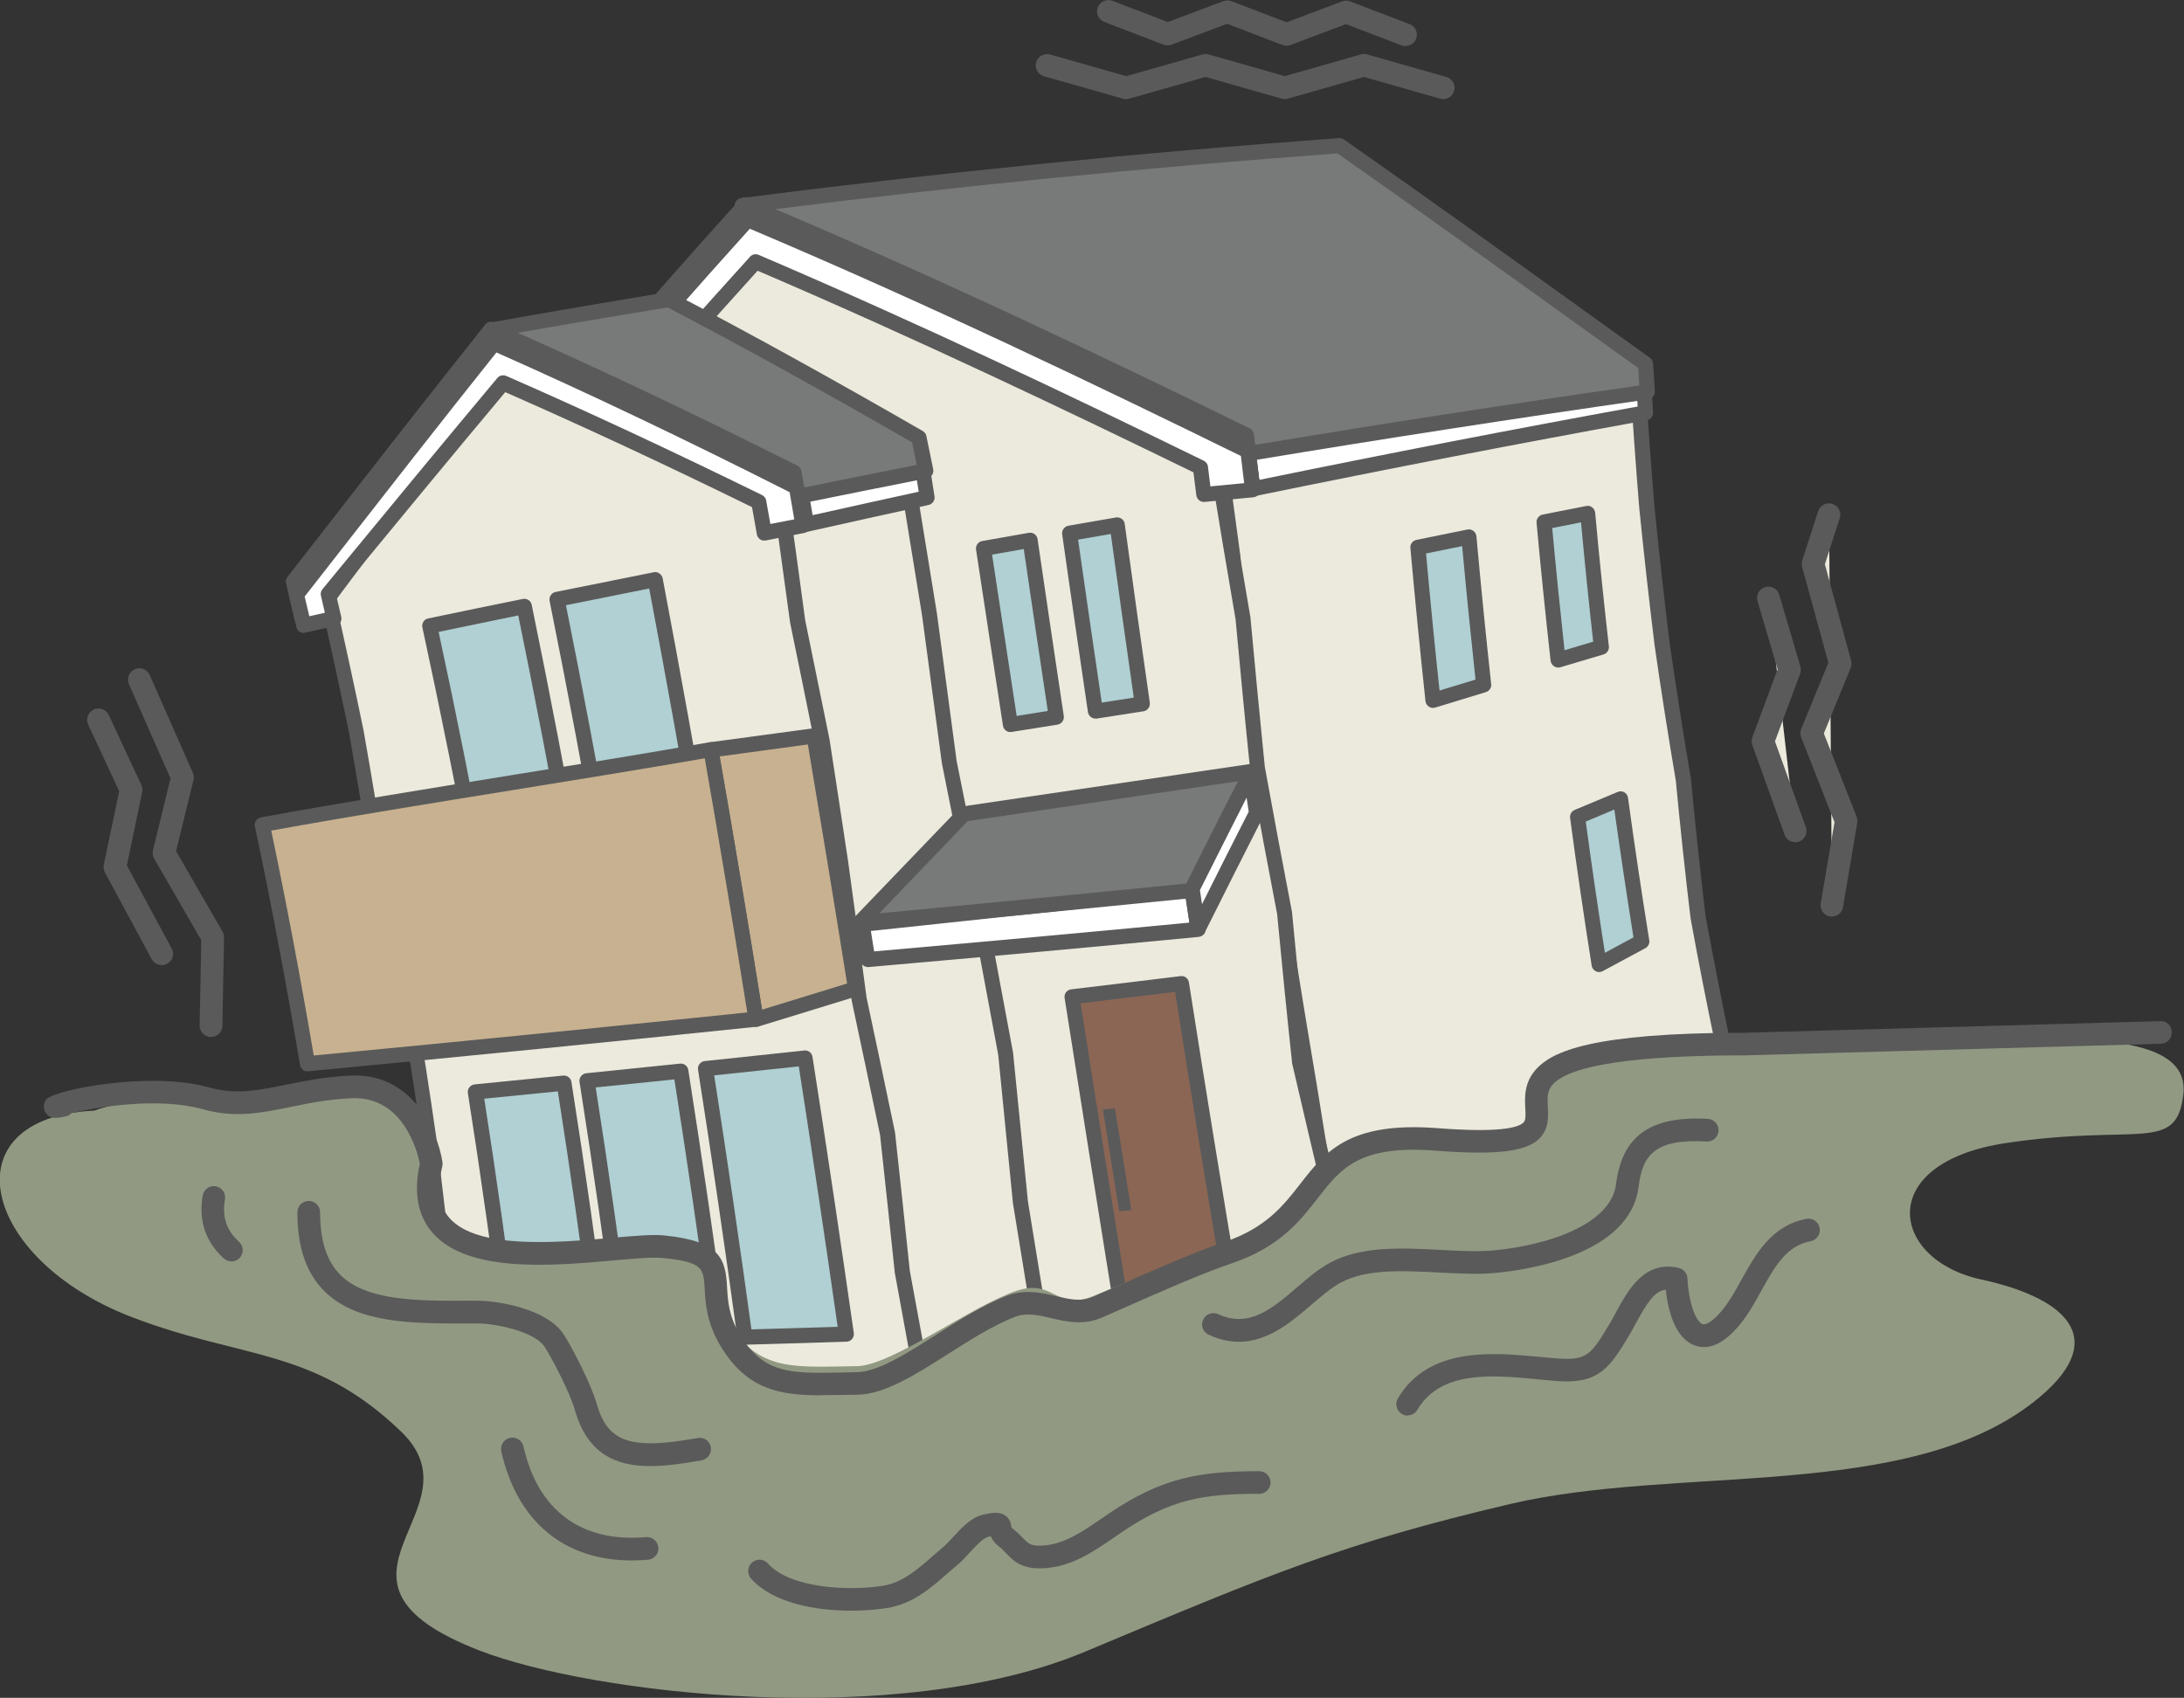 <?xml version="1.0" encoding="UTF-8"?><svg id="_レイヤー_" xmlns="http://www.w3.org/2000/svg" xmlns:xlink="http://www.w3.org/1999/xlink" viewBox="0 0 188.16 146.3"><rect x="0" y="0" width="188.16" height="146.3" fill="#333333" stroke="none"/><defs><style>.cls-1{fill:#eceadd;}.cls-2{fill:#fff;}.cls-3{fill:#dcdddd;}.cls-4{fill:#787979;}.cls-5{fill:#5a5a5a;}.cls-6{fill:#b0d0d3;}.cls-7{fill:#c7b190;}.cls-8{fill:none;}.cls-9{fill:#8b6655;}.cls-10{fill:#919982;}</style><clipPath id="clippath"><rect class="cls-8" x="-320.89" y="-86.54" width="1262.55" height="913.89"/></clipPath><clipPath id="clippath-2"><rect class="cls-8" x="-320.89" y="-86.54" width="1262.55" height="913.89"/></clipPath><clipPath id="clippath-4"><polyline class="cls-8" points="520.06 124.86 470.44 124.86 470.44 25.22 520.06 25.22 520.06 124.86"/></clipPath><clipPath id="clippath-5"><rect class="cls-8" x="-379.49" y="-333.67" width="1262.55" height="913.89"/></clipPath></defs><path class="cls-1" d="m148.61,90.71c-2.74,2.09-5.47,4.18-8.2,6.28-2.73,2.06-5.45,4.13-8.18,6.19-2.56,2.3-5.12,4.61-7.7,6.92-2.67,2.12-5.35,4.22-8.04,6.33-.61-3.76-1.2-7.53-1.79-11.3-.64-3.8-1.26-7.6-1.87-11.4-.64-3.8-1.27-7.6-1.88-11.4-.77-3.78-1.52-7.56-2.26-11.35-.48-3.83-.95-7.66-1.39-11.49-.38-3.84-.74-7.68-1.08-11.53-.51-3.7-1-7.4-1.48-11.1,3.98-.6,7.96-1.18,11.95-1.75,4.1-.53,8.19-1.05,12.29-1.55,4.03-.5,8.06-.97,12.09-1.44.23,3.88.5,7.76.82,11.62.39,3.94.83,7.86,1.31,11.78.57,3.91,1.17,7.81,1.83,11.7.37,3.94.79,7.87,1.26,11.8.72,3.91,1.49,7.81,2.31,11.7"/><path class="cls-5" d="m116.5,117.08l-.24-.04c-.21-.09-.37-.28-.4-.5-.6-3.69-1.2-7.49-1.79-11.31-.65-3.85-1.28-7.69-1.87-11.4-.63-3.72-1.26-7.56-1.87-11.4-.76-3.74-1.52-7.56-2.25-11.33-.49-3.87-.96-7.73-1.4-11.53-.38-3.81-.74-7.7-1.09-11.55-.5-3.61-1-7.35-1.48-11.08-.05-.35.2-.67.55-.73,3.98-.6,8-1.19,11.95-1.75,4.12-.53,8.26-1.06,12.3-1.56,4.03-.49,8.1-.98,12.09-1.43.18-.02.36.03.49.15.14.12.22.28.23.46.22,3.85.5,7.76.82,11.6.39,3.92.83,7.88,1.31,11.76.56,3.87,1.17,7.8,1.83,11.67.37,3.93.8,7.9,1.26,11.83.71,3.82,1.48,7.75,2.29,11.64.05.24-.04.5-.24.65-2.73,2.08-5.46,4.18-8.2,6.28l-8.18,6.2-.79.71c-2.28,2.06-4.57,4.12-6.87,6.18-2.7,2.14-5.38,4.25-8.07,6.35-.12.09-.26.14-.4.14m-11.02-79.68c.46,3.51.93,7.03,1.4,10.46.35,3.88.71,7.76,1.09,11.56.44,3.79.91,7.65,1.39,11.47.72,3.72,1.48,7.54,2.25,11.3.62,3.87,1.25,7.71,1.88,11.43.59,3.71,1.22,7.55,1.87,11.4.53,3.45,1.07,6.88,1.61,10.22,2.4-1.88,4.79-3.76,7.17-5.64,2.26-2.03,4.55-4.1,6.83-6.15l.83-.75,8.22-6.23c2.62-2.01,5.24-4.02,7.87-6.03-.79-3.77-1.54-7.57-2.22-11.32-.48-3.98-.9-7.96-1.27-11.85-.65-3.83-1.27-7.77-1.83-11.67-.48-3.9-.92-7.87-1.32-11.81-.3-3.64-.56-7.32-.78-10.96-3.77.44-7.6.89-11.4,1.36-4.04.49-8.18,1.02-12.29,1.55-3.73.53-7.53,1.09-11.3,1.66Z"/><path class="cls-2" d="m141.78,35.56c-11.34,2.05-22.61,4.25-33.84,6.55-.17-1.18-.33-2.36-.49-3.54,11.35-1.91,22.74-3.69,34.17-5.34.05.78.1,1.56.16,2.33"/><path class="cls-5" d="m107.94,42.77c-.13,0-.27-.04-.38-.12-.15-.1-.24-.26-.27-.44l-.49-3.54c-.05-.35.19-.67.54-.73,11.46-1.93,22.97-3.73,34.19-5.34.18-.03.36.02.5.14.14.12.23.28.24.46.05.78.1,1.56.15,2.33.02.33-.21.63-.53.68-10.92,1.98-22.3,4.18-33.82,6.55h-.13m.24-3.64l.31,2.23c11.1-2.28,22.06-4.4,32.6-6.32-.02-.35-.04-.7-.07-1.05-10.79,1.56-21.83,3.29-32.84,5.13Z"/><path class="cls-4" d="m63.95,17.72c17.16-2.21,34.32-3.92,51.47-5.17,9.03,6.32,17.76,12.65,26.36,18.81.05.8.1,1.61.15,2.41-11.37,1.62-22.7,3.38-34,5.25-14.13-7.27-28.67-14.55-43.98-21.3"/><path class="cls-5" d="m107.93,39.67c-.1,0-.21-.02-.3-.07-13.51-6.96-28.19-14.34-43.95-21.29-.27-.12-.42-.4-.38-.69.04-.29.27-.52.56-.55,16.77-2.16,34.1-3.9,51.51-5.17.15-.01.3.03.42.12,7.05,4.94,13.99,9.92,20.69,14.74,1.9,1.37,3.79,2.72,5.67,4.07.16.11.26.29.27.49.05.8.1,1.6.15,2.4.02.34-.22.64-.56.69-11.21,1.6-22.65,3.37-33.99,5.25h-.11m-41.58-21.59c14.9,6.65,28.82,13.66,41.69,20.28,11.08-1.84,22.25-3.57,33.21-5.13-.03-.5-.06-1-.09-1.51-1.8-1.29-3.61-2.59-5.42-3.89-6.64-4.77-13.51-9.71-20.49-14.6-16.51,1.21-32.95,2.84-48.9,4.86Z"/><path class="cls-1" d="m49.61,121.39c3.45-.24,6.9-.51,10.36-.78,3.56-.01,7.13-.05,10.69-.09,3.54-.3,7.08-.63,10.62-.97,3.92-.38,7.85-.78,11.77-1.2,3.93-.35,7.86-.72,11.78-1.12,3.98-.19,7.96-.4,11.93-.65-.65-4.24-1.29-8.48-1.9-12.72-1-4.14-1.98-8.29-2.94-12.44-.44-4.24-.87-8.49-1.27-12.74-.8-4.18-1.58-8.37-2.34-12.55-.44-4.28-.85-8.56-1.24-12.84-.72-4.21-1.42-8.41-2.11-12.63-3.2-1.52-6.43-3.03-9.67-4.54-3.27-1.54-6.56-3.07-9.87-4.58-3.3-1.56-6.63-3.11-9.99-4.63-3.34-1.73-6.72-3.44-10.13-5.12-2.34,2.75-4.64,5.5-6.91,8.26-2.49,2.46-4.94,4.93-7.38,7.39-2.09,2.78-4.15,5.56-6.2,8.32-2.33,2.52-4.64,5.03-6.94,7.54.84,3.75,1.64,7.51,2.42,11.27.61,3.78,1.18,7.56,1.73,11.35.91,3.77,1.79,7.54,2.64,11.32.51,3.83.99,7.67,1.43,11.51.61,3.82,1.18,7.64,1.72,11.47.63,3.72,1.22,7.45,1.79,11.18"/><path class="cls-5" d="m49.61,122.04c-.32,0-.6-.23-.64-.55-.57-3.71-1.17-7.47-1.79-11.17-.54-3.78-1.11-7.64-1.72-11.47-.45-3.86-.93-7.72-1.43-11.52-.85-3.77-1.73-7.58-2.62-11.25-.56-3.87-1.15-7.68-1.74-11.4-.77-3.72-1.58-7.51-2.41-11.23-.05-.21.01-.42.16-.58,2.29-2.49,4.59-5,6.91-7.51,2.04-2.75,4.1-5.52,6.18-8.3l.06-.07c2.6-2.63,5.01-5.05,7.38-7.39,2.4-2.91,4.66-5.61,6.87-8.21.19-.23.51-.3.78-.16,3.3,1.62,6.71,3.35,10.14,5.12,3.2,1.45,6.56,3.01,9.97,4.62,3.18,1.45,6.41,2.95,9.87,4.58,3.25,1.51,6.47,3.02,9.67,4.54.2.09.33.27.37.48.69,4.23,1.39,8.47,2.11,12.63.39,4.28.81,8.6,1.24,12.88.75,4.13,1.54,8.35,2.34,12.5.4,4.22.82,8.49,1.27,12.75.96,4.16,1.94,8.33,2.93,12.4.62,4.24,1.26,8.52,1.92,12.77.03.18-.02.37-.14.51-.11.14-.28.23-.47.24-3.99.24-8.01.46-11.95.65-3.75.38-7.72.76-11.76,1.12-3.79.41-7.75.81-11.76,1.2-3.56.35-7.14.67-10.62.98-3.46.05-6.96.07-10.74.09-3.46.28-6.95.54-10.31.78h-.05m-11.03-68.56c.81,3.63,1.6,7.31,2.35,10.95.6,3.75,1.18,7.57,1.74,11.38.88,3.62,1.77,7.44,2.63,11.28.52,3.86,1,7.74,1.44,11.57.6,3.82,1.19,7.68,1.72,11.45.59,3.5,1.16,7.06,1.7,10.58,3.18-.23,6.45-.48,9.75-.74,3.83-.02,7.33-.05,10.74-.09,3.44-.3,7.01-.63,10.57-.97,4.01-.38,7.96-.79,11.76-1.2,4.04-.36,8.01-.73,11.79-1.12,3.72-.18,7.5-.38,11.25-.61-.62-4.02-1.23-8.07-1.8-12.02-.98-4.02-1.96-8.21-2.93-12.39v-.08c-.46-4.28-.88-8.56-1.28-12.74-.79-4.09-1.58-8.32-2.33-12.5-.45-4.34-.86-8.66-1.25-12.89-.69-4-1.38-8.14-2.05-12.25-3.1-1.47-6.22-2.93-9.36-4.39-3.46-1.63-6.68-3.12-9.87-4.58-3.4-1.61-6.76-3.16-9.99-4.63-3.3-1.7-6.55-3.35-9.7-4.9-2.1,2.48-4.26,5.06-6.57,7.86-2.4,2.38-4.8,4.78-7.38,7.4-2.08,2.77-4.13,5.53-6.17,8.29l-.04.05c-2.25,2.44-4.48,4.87-6.71,7.29Z"/><path class="cls-9" d="m96.61,112.61c3.23-.09,6.45-.2,9.68-.32-1.56-9.17-3.05-18.35-4.49-27.54-3.14.39-6.29.76-9.43,1.14,1.39,8.91,2.81,17.82,4.25,26.72"/><path class="cls-5" d="m96.61,113.26c-.32,0-.59-.23-.64-.55-1.42-8.78-2.84-17.77-4.25-26.72-.03-.17.02-.35.12-.49.11-.14.27-.23.44-.25,3.15-.38,6.29-.75,9.43-1.14.35-.05.67.2.72.54,1.43,9.13,2.94,18.39,4.49,27.54.03.18-.02.37-.14.52-.12.15-.29.23-.48.24-3.1.12-6.36.22-9.68.32h-.02m-3.5-26.81c1.34,8.54,2.7,17.11,4.05,25.49,2.86-.08,5.67-.17,8.36-.28-1.47-8.7-2.91-17.51-4.27-26.2-2.71.33-5.43.66-8.14.98Z"/><path class="cls-6" d="m91.01,61.8c-1.32.21-2.64.42-3.96.63-.78-5.05-1.55-10.11-2.32-15.17,1.34-.24,2.68-.48,4.02-.71.74,5.09,1.5,10.17,2.26,15.25"/><path class="cls-5" d="m87.05,63.08c-.14,0-.27-.04-.38-.12-.14-.1-.24-.26-.26-.43-.78-5.05-1.55-10.11-2.32-15.17-.05-.35.18-.68.53-.74,1.34-.24,2.68-.47,4.02-.71.17-.03.35.01.49.11.14.1.24.26.26.43.74,5.09,1.5,10.17,2.26,15.25.05.35-.19.68-.54.74l-3.96.63h-.1m-1.58-15.28c.7,4.63,1.41,9.27,2.12,13.9l2.68-.43c-.7-4.65-1.39-9.3-2.07-13.95-.91.16-1.82.32-2.73.48Z"/><path class="cls-6" d="m98.42,60.64c-1.35.21-2.7.42-4.05.63-.76-5.1-1.49-10.21-2.22-15.32,1.37-.24,2.73-.48,4.11-.71.7,5.14,1.42,10.27,2.16,15.4"/><path class="cls-5" d="m94.38,61.92c-.14,0-.27-.04-.39-.13-.14-.1-.23-.26-.26-.43-.74-4.98-1.48-10.14-2.22-15.32-.05-.35.19-.67.53-.74,1.37-.24,2.73-.48,4.1-.71.18-.03.35.01.5.12.14.1.24.26.26.44.68,4.99,1.41,10.17,2.16,15.4.05.35-.19.68-.54.74l-4.05.63h-.1m-1.49-15.43c.68,4.75,1.36,9.47,2.04,14.05l2.76-.43c-.69-4.78-1.35-9.52-1.98-14.1-.94.16-1.88.32-2.82.49Z"/><path class="cls-4" d="m107.84,41.33c-13.85-6.84-28.06-13.69-42.95-20.06-9.29,10.24-18.04,20.53-26.61,30.62-.18-.82-.36-1.64-.54-2.46-.07-.3-.13-.61-.2-.91,8.56-10.18,17.34-20.55,26.69-30.88,14.99,6.28,29.27,13.06,43.16,19.85.15,1.28.3,2.56.45,3.84"/><path class="cls-5" d="m38.28,52.54l-.16-.02c-.24-.06-.42-.25-.48-.49-.18-.82-.36-1.64-.54-2.46l-.2-.91c-.04-.2,0-.4.14-.56,8.38-9.96,17.33-20.55,26.7-30.9.18-.2.48-.27.73-.16,15.73,6.58,30.66,13.74,43.2,19.87.2.1.34.29.36.51.14,1.24.29,2.48.44,3.71l.03.21c0,.36-.29.65-.65.65h-.01c-.1,0-.2-.02-.29-.07-13.19-6.51-27.46-13.42-42.49-19.87-9.47,10.46-18.4,20.97-26.28,30.26-.12.15-.31.23-.5.23m-.03-3.85l.13.6c.09.39.18.79.26,1.18,7.77-9.15,16.51-19.42,25.77-29.64.19-.2.48-.27.74-.16,14.81,6.33,28.88,13.12,41.91,19.55-.09-.77-.18-1.54-.27-2.3-12.34-6.03-26.97-13.04-42.38-19.5-9.17,10.14-17.94,20.51-26.16,30.27Z"/><path class="cls-2" d="m64.46,18.91c-9.33,10.3-18.1,20.64-26.66,30.79.07.3.13.61.2.91.18.82.36,1.64.54,2.46,8.57-10.06,17.31-20.31,26.58-30.53,13.23,5.65,25.93,11.68,38.33,17.72.1.78.19,1.55.29,2.33,1.4-.14,2.8-.27,4.21-.4-.13-1.12-.27-2.24-.4-3.35-13.87-6.81-28.12-13.62-43.08-19.93"/><path class="cls-5" d="m38.53,53.72l-.16-.02c-.24-.06-.43-.25-.48-.49-.18-.82-.35-1.64-.54-2.46l-.2-.91c-.04-.2,0-.4.14-.56,8.8-10.43,17.46-20.63,26.67-30.81.18-.21.48-.27.73-.16,15.56,6.57,30.53,13.77,43.12,19.95.2.1.33.29.36.51.13,1.12.26,2.23.4,3.35.02.17-.03.35-.14.49-.11.14-.27.22-.45.24-1.4.13-2.8.26-4.2.4-.36.03-.66-.22-.71-.57l-.25-1.98c-10.86-5.29-23.77-11.47-37.55-17.37-9.25,10.2-17.89,20.35-26.26,30.17-.13.15-.31.23-.49.23m-.03-3.85l.13.6c.09.39.17.79.26,1.18,8.2-9.62,16.68-19.56,25.74-29.54.19-.21.48-.27.74-.16,14.11,6.03,27.31,12.35,38.35,17.74.2.1.34.29.36.51l.21,1.7c.97-.1,1.94-.19,2.91-.28-.09-.78-.19-1.56-.28-2.34-12.39-6.08-27.06-13.13-42.31-19.58-9.01,9.97-17.51,19.97-26.13,30.19Z"/><path class="cls-1" d="m52.7,121.31c4.44,0,8.88-.03,13.32-.08,4.42-.02,8.84-.06,13.27-.14,3.56-1.65,7.11-3.33,10.64-5.02-.68-4.15-1.35-8.3-2.03-12.45-.42-4.25-.84-8.51-1.27-12.76-.78-4.2-1.56-8.4-2.34-12.59-.84-4.19-1.68-8.38-2.52-12.57-.56-4.24-1.13-8.47-1.7-12.71-.68-4.21-1.37-8.42-2.05-12.63-3.42-1.93-6.86-3.84-10.35-5.73-3.6-1.62-7.24-3.21-10.92-4.78-2.71,3.76-5.37,7.5-7.99,11.24-2.48,3.82-4.93,7.63-7.36,11.41.92,4.76,1.8,9.53,2.64,14.3,1.04,4.76,2.04,9.53,2.99,14.31.77,4.45,1.51,8.9,2.2,13.36.49,4.49.93,8.98,1.34,13.47.74,4.45,1.45,8.91,2.12,13.37"/><path class="cls-5" d="m52.7,121.96c-.32,0-.6-.24-.64-.55-.68-4.5-1.39-8.99-2.12-13.36-.41-4.49-.86-9.02-1.35-13.51-.68-4.38-1.43-8.88-2.19-13.32-.94-4.74-1.95-9.54-2.98-14.28-.83-4.71-1.71-9.52-2.64-14.32-.03-.17,0-.33.09-.48,2.43-3.79,4.88-7.59,7.36-11.42,2.88-4.11,5.5-7.79,8.01-11.26.18-.25.5-.34.78-.22,3.57,1.52,7.25,3.13,10.93,4.78,3.39,1.84,6.78,3.72,10.4,5.76.17.1.29.27.32.46.68,4.21,1.37,8.42,2.05,12.62l1.7,12.72c.84,4.15,1.67,8.34,2.51,12.53.78,4.21,1.57,8.4,2.35,12.6.43,4.31.85,8.56,1.28,12.81l2.02,12.41c.05.29-.1.57-.36.69-3.75,1.8-7.23,3.44-10.65,5.03-.08.04-.17.06-.26.06-4.36.07-8.82.12-13.28.14-4.35.05-8.83.08-13.32.08m-10.61-69.32c.91,4.72,1.78,9.45,2.59,14.06,1.03,4.71,2.04,9.53,2.98,14.29.77,4.46,1.52,8.96,2.21,13.38.49,4.53.94,9.07,1.35,13.51.7,4.15,1.38,8.46,2.04,12.78,4.3,0,8.59-.03,12.75-.09,4.4-.02,8.82-.06,13.13-.13,3.24-1.5,6.54-3.06,10.07-4.75l-1.95-11.97c-.43-4.29-.85-8.55-1.27-12.8-.77-4.14-1.55-8.34-2.34-12.54-.84-4.18-1.67-8.38-2.51-12.56l-1.71-12.75c-.66-4.09-1.33-8.2-2-12.3-3.51-1.98-6.81-3.81-10.07-5.57-3.47-1.56-6.97-3.09-10.39-4.55-2.41,3.35-4.93,6.89-7.68,10.81-2.42,3.73-4.82,7.46-7.21,11.17Z"/><path class="cls-3" d="m111.27,116.32c.2,1.23.41,2.46.62,3.69,1.6-1.16,3.19-2.34,4.78-3.51-.19-1.15-.38-2.3-.56-3.45-1.61,1.09-3.22,2.18-4.84,3.27"/><path class="cls-5" d="m111.89,120.66l-.24-.05c-.21-.09-.36-.27-.39-.49-.21-1.23-.42-2.46-.62-3.69-.04-.25.07-.5.28-.65,1.62-1.09,3.23-2.18,4.84-3.26.19-.12.42-.15.62-.06.21.09.35.28.39.49.18,1.15.37,2.3.56,3.45.04.24-.06.49-.26.63-1.59,1.17-3.19,2.34-4.79,3.51-.11.08-.25.12-.38.12m.09-4.03c.12.75.25,1.49.38,2.24,1.21-.88,2.41-1.77,3.61-2.65-.11-.68-.23-1.37-.34-2.05-1.21.82-2.43,1.64-3.65,2.46Z"/><path class="cls-3" d="m111.28,116.45c-9.72.42-19.42.66-29.12.77,2.55-.98,5.09-1.98,7.62-2.98,8.78-.26,17.56-.63,26.34-1.15-1.61,1.13-3.23,2.24-4.85,3.36"/><path class="cls-5" d="m82.16,117.87c-.31,0-.58-.22-.64-.52-.06-.31.11-.62.4-.73,2.54-.98,5.08-1.98,7.62-2.98l.22-.05c9.05-.27,17.91-.65,26.33-1.15.29-.01.56.16.65.44.1.27,0,.58-.24.74-1.61,1.12-3.23,2.24-4.85,3.36-.1.07-.22.11-.34.11-9.35.4-19.15.66-29.14.77h0m7.76-2.99c-1.39.55-2.78,1.1-4.17,1.64,8.66-.13,17.16-.37,25.32-.72.94-.64,1.87-1.29,2.8-1.94-7.7.43-15.75.77-23.95,1.01Z"/><path class="cls-3" d="m111.89,120.01c-9.81.22-19.6.25-29.37.13-.14-.97-.29-1.94-.43-2.91,9.72-.08,19.44-.31,29.18-.71.21,1.16.41,2.33.62,3.49"/><path class="cls-5" d="m93.71,120.86c-3.66,0-7.43-.02-11.21-.07-.32,0-.59-.24-.63-.56l-.43-2.91c-.03-.19.03-.38.15-.52.12-.14.3-.23.49-.23,10.04-.09,19.85-.33,29.16-.71.33-.02.61.21.67.54.2,1.16.41,2.33.62,3.49.03.19-.02.38-.14.53-.12.15-.3.24-.49.24-5.89.13-12.01.2-18.19.2m-10.64-1.36c3.59.04,7.16.06,10.64.06,5.9,0,11.75-.06,17.4-.18-.13-.73-.26-1.46-.39-2.19-8.93.36-18.3.59-27.89.68l.24,1.62Z"/><path class="cls-2" d="m103.22,80.08c-9.48.9-18.96,1.76-28.45,2.6-.16-1.01-.32-2.02-.48-3.03,9.48-.99,18.94-2.01,28.4-3.06.18,1.17.35,2.33.53,3.49"/><path class="cls-5" d="m74.77,83.33c-.32,0-.59-.23-.64-.55-.16-1.01-.32-2.02-.48-3.03-.03-.18.01-.36.12-.5.11-.14.27-.23.45-.25,10.29-1.08,19.58-2.08,28.4-3.06.35-.04.66.21.71.55l.53,3.49c.03.18-.02.36-.13.5-.11.14-.27.23-.45.25-8.74.84-18.05,1.69-28.46,2.6h-.06m.27-3.11c.09.59.19,1.17.28,1.76,9.89-.87,18.79-1.68,27.16-2.48l-.33-2.2c-8.44.93-17.32,1.89-27.1,2.92Z"/><path class="cls-4" d="m74.07,79.5c9.65-.91,19.29-1.84,28.92-2.81,1.64-3.42,3.29-6.83,4.96-10.24-8.29,1.22-16.58,2.44-24.87,3.67-3.01,3.13-6.01,6.26-9.01,9.38"/><path class="cls-5" d="m74.07,80.15c-.25,0-.48-.14-.59-.37-.12-.24-.07-.54.12-.73l3.85-4.01c1.71-1.79,3.43-3.58,5.16-5.37.1-.1.23-.17.37-.19l24.88-3.67c.24-.03.48.07.62.26.15.2.17.45.06.67-1.53,3.12-3.15,6.47-4.96,10.24-.1.21-.29.34-.52.37-8.66.87-18.12,1.79-28.93,2.81h-.06m9.32-9.42c-1.67,1.74-3.34,3.48-5,5.21l-2.64,2.75c9.93-.94,18.72-1.79,26.82-2.6,1.53-3.2,2.93-6.09,4.26-8.81l-23.43,3.46Z"/><path class="cls-5" d="m97.46,104.28c-.35.03-.7.06-1.04.09-.47-2.93-.94-5.85-1.4-8.77.35-.03.69-.07,1.04-.1.47,2.93.93,5.85,1.41,8.78"/><path class="cls-1" d="m39.97,121.75c3.31-.03,6.62-.07,9.93-.13,3.3.1,6.6.18,9.9.25,3.29-.22,6.59-.45,9.88-.7,3.42.16,6.84.3,10.26.42-.72-4.01-1.45-8.02-2.19-12.02-.41-3.94-.83-7.89-1.26-11.83-.81-3.89-1.63-7.77-2.46-11.66-.53-3.93-1.06-7.86-1.6-11.79-.52-3.47-1.05-6.94-1.59-10.41-.69-3.45-1.4-6.89-2.1-10.33-.48-3.53-.96-7.05-1.45-10.58-3.91-1.86-7.85-3.7-11.85-5.5-3.97-1.79-7.98-3.55-12.04-5.26-2.66,3.24-5.29,6.47-7.89,9.68-2.45,3.26-4.86,6.51-7.27,9.73.86,3.81,1.69,7.64,2.48,11.46.69,3.9,1.34,7.81,1.95,11.72.87,3.86,1.71,7.74,2.51,11.62.64,3.9,1.25,7.81,1.82,11.73.49,3.93.95,7.85,1.36,11.79.58,3.93,1.12,7.87,1.63,11.81"/><path class="cls-5" d="m59.79,122.52h-.01c-3.3-.07-6.6-.15-9.9-.25-3.28.05-6.59.1-9.9.13-.35,0-.61-.24-.65-.57-.5-3.93-1.05-7.89-1.63-11.8-.41-3.89-.87-7.85-1.36-11.81-.56-3.9-1.18-7.84-1.81-11.71-.78-3.82-1.62-7.73-2.5-11.58-.62-3.94-1.27-7.88-1.95-11.75-.79-3.81-1.62-7.67-2.48-11.43-.04-.19,0-.38.11-.54l2.37-3.17c1.63-2.18,3.26-4.37,4.9-6.56,3.02-3.74,5.53-6.81,7.91-9.7.18-.22.49-.3.76-.19,3.92,1.65,7.97,3.42,12.05,5.26,3.87,1.75,7.86,3.6,11.86,5.51.2.09.33.28.36.5.49,3.52.98,7.05,1.45,10.58.7,3.4,1.4,6.84,2.1,10.29.54,3.5,1.07,6.97,1.59,10.44.54,3.94,1.08,7.87,1.6,11.8.82,3.84,1.64,7.72,2.45,11.61.44,4.01.86,7.95,1.27,11.9.73,3.92,1.45,7.88,2.16,11.85l.05.24c0,.36-.31.68-.66.65h-.03c-3.38-.12-6.82-.26-10.23-.42-3.33.25-6.64.49-9.85.7h-.04m-9.91-1.55c3.32.1,6.6.18,9.89.25,3.2-.21,6.52-.45,9.85-.7h.08c3.15.14,6.32.27,9.45.39-.68-3.74-1.36-7.48-2.05-11.22-.42-3.99-.84-7.94-1.27-11.88-.8-3.82-1.62-7.71-2.45-11.6-.54-3.98-1.07-7.91-1.61-11.84-.52-3.46-1.05-6.93-1.59-10.4-.69-3.42-1.39-6.86-2.1-10.3-.47-3.45-.94-6.87-1.41-10.27-3.88-1.85-7.76-3.64-11.52-5.34-3.92-1.77-7.81-3.47-11.58-5.06-2.29,2.78-4.7,5.75-7.58,9.3-1.63,2.17-3.26,4.36-4.89,6.54l-2.19,2.93c.83,3.68,1.65,7.44,2.42,11.18.69,3.89,1.34,7.84,1.95,11.75.87,3.82,1.71,7.74,2.5,11.59.65,3.9,1.26,7.85,1.82,11.77.5,3.97.96,7.94,1.36,11.82.55,3.69,1.07,7.48,1.55,11.22,3.12-.03,6.23-.07,9.34-.12Z"/><path class="cls-6" d="m51.74,115.46c-2.59.04-5.18.08-7.77.1-.89-7.18-1.9-14.34-3.02-21.48,2.54-.25,5.09-.5,7.63-.76,1.16,7.36,2.21,14.74,3.16,22.13"/><path class="cls-5" d="m43.97,116.22c-.33,0-.6-.25-.64-.57-.88-7.13-1.9-14.35-3.02-21.46-.03-.18.02-.36.13-.5.11-.14.27-.23.45-.25,2.54-.25,5.09-.5,7.63-.76.34-.03.66.21.71.55,1.16,7.35,2.22,14.8,3.16,22.15.02.18-.03.37-.15.51-.12.14-.3.22-.48.22-2.59.04-5.18.08-7.77.11h0m-2.27-21.55c1.05,6.71,2.01,13.52,2.85,20.24,2.15-.02,4.3-.05,6.46-.09-.89-6.9-1.89-13.89-2.97-20.78-2.11.21-4.22.42-6.33.63Z"/><path class="cls-6" d="m62.01,115.26c-2.74.07-5.49.12-8.23.17-.97-7.45-2.03-14.88-3.2-22.3,2.7-.27,5.39-.55,8.08-.83,1.2,7.64,2.32,15.3,3.35,22.96"/><path class="cls-5" d="m53.78,116.08c-.33,0-.6-.24-.65-.57-.96-7.38-2.03-14.87-3.2-22.28-.03-.18.02-.36.13-.5.11-.14.27-.23.45-.25,2.69-.27,5.39-.55,8.08-.83.34-.03.66.2.71.55,1.19,7.59,2.32,15.32,3.35,22.98.03.18-.03.37-.15.5-.12.14-.29.23-.48.23-2.74.07-5.49.12-8.24.17h-.01m-2.45-22.38c1.1,7.01,2.11,14.09,3.02,21.06,2.31-.04,4.61-.09,6.92-.14-.98-7.2-2.04-14.47-3.16-21.61-2.26.23-4.52.47-6.78.69Z"/><path class="cls-6" d="m49.56,75.07c-2.68.4-5.37.79-8.06,1.19-1.37-7.47-2.86-14.91-4.47-22.35,2.72-.57,5.43-1.13,8.15-1.68,1.56,7.6,3.02,15.21,4.38,22.84"/><path class="cls-5" d="m41.5,76.91c-.31,0-.58-.22-.64-.53-1.36-7.42-2.87-14.93-4.47-22.32-.04-.17,0-.35.09-.49.09-.15.24-.25.41-.28,2.72-.57,5.43-1.13,8.15-1.68.35-.07.7.15.77.51,1.55,7.55,3.03,15.24,4.38,22.86.03.17,0,.35-.11.5-.1.14-.26.24-.43.26l-8.06,1.19h-.1m-3.7-22.48c1.51,7,2.93,14.09,4.22,21.11l6.77-1c-1.28-7.17-2.67-14.41-4.13-21.53-2.29.47-4.58.94-6.87,1.42Z"/><path class="cls-6" d="m60.68,73.43c-2.78.41-5.57.82-8.35,1.23-1.36-7.68-2.8-15.35-4.35-23.01,2.82-.57,5.64-1.14,8.46-1.7,1.48,7.81,2.89,15.64,4.23,23.47"/><path class="cls-5" d="m52.33,75.31c-.31,0-.58-.22-.64-.54-1.35-7.64-2.81-15.38-4.34-22.99-.07-.35.16-.7.51-.77,2.82-.57,5.64-1.14,8.46-1.7.17-.04.35,0,.49.1.14.1.24.25.28.42,1.47,7.76,2.9,15.67,4.24,23.49.03.17-.01.35-.11.49-.1.15-.26.24-.43.26l-8.35,1.23h-.1m-3.58-23.14c1.45,7.21,2.83,14.52,4.11,21.76l7.06-1.04c-1.27-7.38-2.61-14.83-4-22.17-2.39.48-4.79.96-7.18,1.44Z"/><path class="cls-6" d="m72.91,114.95c-2.91.1-5.83.18-8.74.26-1.05-7.72-2.18-15.43-3.39-23.13,2.86-.3,5.72-.6,8.57-.91,1.24,7.92,2.42,15.85,3.55,23.78"/><path class="cls-5" d="m64.17,115.86c-.32,0-.6-.24-.64-.56-1.05-7.69-2.19-15.46-3.39-23.12-.03-.18.02-.36.13-.5.11-.14.27-.23.45-.25,2.86-.3,5.71-.6,8.57-.91.35-.04.66.2.71.55,1.24,7.91,2.43,15.92,3.56,23.8.02.18-.03.37-.15.51-.12.14-.29.23-.48.23-2.91.1-5.83.18-8.74.26h-.02m-2.64-23.21c1.13,7.25,2.21,14.61,3.21,21.89,2.48-.07,4.95-.14,7.43-.22-1.06-7.43-2.19-14.98-3.35-22.44-2.43.26-4.85.52-7.28.77Z"/><path class="cls-7" d="m73.72,85.19c-2.86.89-5.72,1.77-8.58,2.64-1.23-7.75-2.53-15.49-3.89-23.22,2.96-.4,5.93-.8,8.89-1.2,1.22,7.26,2.42,14.52,3.58,21.78"/><path class="cls-5" d="m65.13,88.48c-.12,0-.24-.04-.35-.1-.16-.1-.27-.26-.3-.45-1.23-7.73-2.54-15.54-3.88-23.21-.03-.17.01-.35.11-.5.1-.14.26-.24.44-.26,2.97-.4,5.93-.8,8.9-1.2.35-.05.67.19.73.54,1.22,7.23,2.42,14.56,3.58,21.8.05.32-.14.63-.45.72-2.86.88-5.72,1.76-8.59,2.64l-.19.03m-3.13-23.32c1.26,7.22,2.49,14.56,3.65,21.83,2.44-.75,4.89-1.5,7.33-2.25-1.09-6.84-2.23-13.77-3.38-20.6-2.53.34-5.07.68-7.6,1.03Z"/><path class="cls-7" d="m26.49,91.68c12.89-1.23,25.77-2.5,38.64-3.84-1.23-7.75-2.53-15.49-3.89-23.22-12.88,2.25-25.8,4.12-38.65,6.46,1.42,6.71,2.76,13.85,3.89,20.6"/><path class="cls-5" d="m26.49,92.32c-.31,0-.59-.23-.64-.54-1.17-6.97-2.51-14.09-3.89-20.57-.04-.18,0-.35.1-.5.1-.15.25-.24.42-.28,7.13-1.3,14.4-2.47,21.43-3.61,5.65-.91,11.49-1.85,17.22-2.86.35-.06.69.17.75.53,1.35,7.68,2.66,15.5,3.89,23.23.03.18-.02.36-.13.5-.11.14-.27.23-.45.25-12.05,1.26-24.69,2.51-38.65,3.84h-.06m-3.11-20.73c1.29,6.14,2.55,12.81,3.66,19.37,13.45-1.28,25.68-2.5,37.35-3.71-1.16-7.29-2.4-14.65-3.66-21.9-5.53.96-11.15,1.87-16.6,2.75-6.81,1.1-13.84,2.23-20.75,3.48Z"/><path class="cls-2" d="m79.87,42.86c-3.47.76-6.94,1.52-10.4,2.3-.2-1.16-.4-2.31-.6-3.47,3.52-.56,7.04-1.1,10.56-1.64.15.94.29,1.88.44,2.81"/><path class="cls-5" d="m69.47,45.81c-.13,0-.25-.04-.36-.11-.15-.1-.25-.26-.28-.43l-.6-3.47c-.03-.17.01-.35.11-.49.1-.14.25-.24.43-.26,3.52-.56,7.04-1.11,10.56-1.64.36-.05.68.19.74.54l.44,2.82c.06.34-.17.66-.5.74-3.47.76-6.94,1.52-10.39,2.3l-.14.02m.16-3.59l.37,2.15c3.04-.68,6.09-1.35,9.14-2.02l-.25-1.57c-3.09.47-6.17.95-9.26,1.44Z"/><path class="cls-4" d="m42.28,28.45c5.11-.92,10.23-1.79,15.35-2.62,7.35,3.86,14.51,7.84,21.52,11.89.2.96.39,1.91.59,2.87-3.65.72-7.29,1.45-10.93,2.19-8.6-4.95-17.4-9.77-26.52-14.33"/><path class="cls-5" d="m68.81,43.43c-.11,0-.23-.03-.32-.09-9.49-5.46-18.16-10.14-26.49-14.31-.25-.13-.39-.4-.35-.68.04-.28.25-.5.53-.55,4.97-.89,10.14-1.77,15.36-2.63.14-.02.28,0,.41.07,6.81,3.57,13.85,7.46,21.55,11.9.16.1.28.25.31.43l.59,2.87c.03.17,0,.35-.1.49-.1.15-.25.25-.42.28-3.65.72-7.29,1.45-10.93,2.19h-.13m-24.49-14.67c7.76,3.93,15.83,8.31,24.6,13.35,3.35-.68,6.7-1.36,10.05-2.02l-.4-1.94c-7.51-4.33-14.4-8.14-21.06-11.63-4.47.73-8.9,1.48-13.2,2.24Z"/><path class="cls-4" d="m69.02,44.3c-8.44-4.32-17.06-8.53-25.95-12.52-5.82,7.26-11.46,14.47-17.04,21.55-.13-.54-.26-1.07-.38-1.61-.13-.54-.26-1.07-.39-1.61,5.56-7.15,11.2-14.42,17.04-21.75,8.94,3.92,17.62,8.07,26.1,12.34.1.6.21,1.2.31,1.8.1.6.21,1.2.31,1.8"/><path class="cls-5" d="m26.04,53.98h-.14c-.24-.07-.43-.26-.49-.5l-.77-3.21c-.05-.19,0-.4.12-.55l1.9-2.44c4.9-6.3,9.97-12.82,15.14-19.31.18-.23.5-.31.77-.19,8.27,3.62,16.81,7.66,26.13,12.35.19.09.31.27.35.47.1.6.21,1.2.31,1.8l.29,1.67.04.24c0,.36-.29.65-.65.65h-.01c-.1,0-.2-.02-.3-.07-9.12-4.67-17.46-8.7-25.46-12.3-4.5,5.62-8.94,11.26-13.23,16.73l-3.48,4.43c-.13.16-.32.25-.51.25m-.07-3.72l.39,1.61,2.65-3.37c4.4-5.59,8.94-11.37,13.56-17.13.18-.23.5-.31.77-.19,7.82,3.51,15.95,7.43,24.82,11.95l-.09-.52c-.09-.49-.17-.98-.26-1.48-9.01-4.53-17.3-8.45-25.31-11.97-5.06,6.36-10.02,12.74-14.82,18.91l-1.71,2.19Z"/><path class="cls-2" d="m42.58,29.59c-5.83,7.3-11.47,14.55-17.04,21.67l.03.15c.2.82.4,1.65.59,2.47.87-.19,1.74-.39,2.61-.58-.16-.7-.33-1.4-.49-2.11,4.94-6,9.94-12.08,15.07-18.2,7.51,3.29,14.83,6.73,22.03,10.26.16.89.32,1.78.47,2.67,1.11-.21,2.23-.43,3.34-.65-.18-1.04-.36-2.08-.54-3.12l-.03-.16c-8.47-4.29-17.12-8.46-26.04-12.4"/><path class="cls-5" d="m26.17,54.54c-.3,0-.56-.2-.63-.5-.19-.82-.39-1.65-.59-2.47l-.04-.15c-.04-.19,0-.39.12-.55l2.48-3.17c4.72-6.04,9.59-12.29,14.56-18.51.18-.23.5-.31.77-.19,8.23,3.64,16.75,7.7,26.07,12.42.18.09.31.27.35.47l.57,3.28c.06.35-.17.68-.52.75l-3.34.65c-.17.03-.35,0-.49-.1-.15-.1-.24-.25-.27-.42-.14-.78-.28-1.56-.42-2.35-7.54-3.7-14.5-6.94-21.26-9.91-4.54,5.42-9.02,10.86-13.36,16.13l-1.19,1.44c.14.6.28,1.19.42,1.79.04.17.01.35-.08.49-.09.15-.24.25-.41.29l-2.6.58-.14.02m.08-3.12c.13.56.27,1.12.4,1.69l1.34-.3c-.11-.49-.23-.98-.34-1.47-.05-.2,0-.4.13-.56l1.39-1.69c4.44-5.39,9.03-10.96,13.68-16.51.18-.22.49-.29.76-.18,7,3.06,14.21,6.43,22.05,10.27.18.09.32.26.35.47.12.67.24,1.35.36,2.02l2.06-.4-.4-2.34c-9.01-4.56-17.28-8.5-25.26-12.04-4.86,6.09-9.62,12.19-14.24,18.11l-2.28,2.92Z"/><path class="cls-6" d="m127.82,59.02c-1.46.44-2.91.88-4.36,1.33-.47-4.39-.9-8.78-1.3-13.18,1.46-.3,2.93-.6,4.39-.89.38,4.26.81,8.51,1.27,12.75"/><path class="cls-5" d="m123.46,61c-.13,0-.25-.04-.36-.11-.16-.11-.27-.28-.29-.47-.47-4.4-.91-8.84-1.3-13.2-.03-.33.19-.63.52-.7,1.46-.3,2.93-.6,4.39-.89.18-.04.37,0,.52.12.15.11.24.28.26.46.38,4.23.81,8.51,1.27,12.74.04.31-.16.6-.46.69l-4.36,1.33-.19.03m-.6-13.31c.35,3.9.74,7.87,1.16,11.81l3.1-.94c-.41-3.81-.8-7.68-1.15-11.5-1.04.21-2.07.42-3.11.63Z"/><path class="cls-6" d="m137.97,55.76c-1.25.37-2.49.74-3.73,1.11-.44-3.96-.85-7.92-1.21-11.89,1.25-.25,2.5-.5,3.76-.74.35,3.85.75,7.69,1.18,11.52"/><path class="cls-5" d="m134.24,57.52c-.12,0-.25-.04-.36-.11-.16-.11-.26-.28-.29-.47-.44-3.95-.85-7.96-1.21-11.9-.03-.33.2-.63.52-.7,1.25-.25,2.51-.5,3.76-.74.18-.04.37,0,.51.12.15.11.24.28.26.46.35,3.86.75,7.74,1.18,11.51.04.31-.16.61-.46.7l-3.73,1.11-.19.03m-.5-12.02c.32,3.49.68,7.02,1.06,10.52l2.47-.74c-.38-3.38-.73-6.82-1.05-10.28-.83.16-1.65.32-2.48.49Z"/><path class="cls-6" d="m141.45,81.13c-1.23.66-2.46,1.32-3.68,1.98-.66-4.23-1.28-8.47-1.86-12.71,1.24-.52,2.47-1.03,3.71-1.55.57,4.1,1.18,8.2,1.84,12.29"/><path class="cls-5" d="m137.77,83.76c-.1,0-.2-.02-.29-.07-.19-.1-.32-.27-.35-.48-.66-4.17-1.29-8.46-1.86-12.73-.04-.29.12-.57.39-.69,1.24-.52,2.47-1.04,3.71-1.55.18-.08.4-.07.57.03.18.1.3.28.32.48.56,4.1,1.18,8.23,1.83,12.27.05.27-.09.54-.33.68l-3.68,1.98c-.1.05-.2.08-.31.08m-1.15-12.96c.51,3.79,1.07,7.59,1.65,11.3l2.46-1.33c-.58-3.63-1.13-7.33-1.65-11.01-.82.34-1.64.69-2.46,1.03Z"/><path class="cls-2" d="m103.21,80.03c1.66-3.33,3.34-6.66,5.03-9.98-.17-1.15-.33-2.29-.5-3.44-1.7,3.33-3.39,6.67-5.05,10.01.17,1.14.35,2.27.52,3.41"/><path class="cls-5" d="m103.21,80.68h-.1c-.28-.05-.5-.27-.54-.55-.18-1.14-.35-2.28-.52-3.42-.02-.13,0-.27.06-.39,1.9-3.81,3.51-7,5.06-10.01.13-.25.4-.39.69-.34.28.05.5.27.54.55.16,1.15.33,2.29.5,3.43.02.14,0,.27-.06.39-1.52,2.98-3.16,6.24-5.03,9.98-.11.22-.34.36-.58.36m.15-3.96c.06.4.12.79.18,1.19,1.46-2.92,2.78-5.54,4.02-7.97-.06-.4-.12-.8-.18-1.21-1.24,2.43-2.54,5.02-4.03,7.99Z"/><polyline class="cls-1" points="157.83 78 159.06 70.74 156.1 63.18 158.56 57.18 156.21 48.59 157.58 44.35"/><path class="cls-5" d="m157.83,78.98h-.17c-.53-.1-.89-.61-.8-1.14l1.19-6.99-2.87-7.31c-.09-.23-.09-.49,0-.73l2.34-5.7-2.26-8.26c-.05-.18-.05-.38.01-.56l1.37-4.24c.17-.51.71-.79,1.23-.63.51.17.8.72.63,1.23l-1.28,3.97,2.26,8.31c.06.21.04.43-.04.63l-2.31,5.64,2.83,7.19c.06.16.08.34.05.52l-1.23,7.26c-.08.48-.49.81-.96.81"/><polyline class="cls-1" points="152.36 51.51 154.18 57.7 151.88 63.87 154.67 71.59"/><path class="cls-5" d="m154.67,72.57c-.4,0-.78-.25-.92-.64l-2.78-7.73c-.08-.21-.08-.45,0-.67l2.18-5.86-1.73-5.87c-.15-.52.14-1.06.66-1.21.52-.16,1.06.14,1.21.66l1.82,6.18c.06.2.05.42-.02.62l-2.17,5.83,2.66,7.39c.18.51-.08,1.07-.59,1.25-.11.04-.22.06-.33.06"/><path class="cls-5" d="m97.03,8.55c-.09,0-.18-.01-.27-.04l-6.82-1.94c-.52-.15-.82-.69-.67-1.2.15-.52.69-.82,1.21-.67l6.56,1.86,6.56-1.87c.18-.05.36-.05.53,0l6.56,1.87,6.56-1.87c.17-.05.36-.05.53,0l6.83,1.94c.52.15.82.69.67,1.2-.15.52-.69.82-1.21.67l-6.56-1.87-6.56,1.87c-.17.05-.36.05-.53,0l-6.56-1.87-6.56,1.87-.26.04"/><path class="cls-5" d="m121.09,3.97c-.12,0-.23-.02-.35-.06l-4.78-1.83-4.78,1.8c-.22.08-.47.08-.69,0l-4.77-1.83-4.78,1.8c-.23.08-.47.08-.69,0l-5.11-1.96c-.5-.19-.76-.76-.56-1.26.19-.5.76-.75,1.26-.56l4.77,1.83,4.78-1.8c.22-.08.47-.08.69,0l4.77,1.82,4.78-1.8c.22-.08.47-.08.69,0l5.12,1.96c.51.19.76.76.56,1.26-.15.39-.52.62-.91.62"/><path class="cls-10" d="m175.61,89.21l-25.25.94c-32.57,0-6.51,9.19-26.6,7.74-12.2-.88-8.77,6.26-17.91,9.19-3.19,1.02-7.29,2.79-11.65,4.59-3.25,1.35-3.38-1.53-6.63-.44-3.85,1.29-10.76,6.46-13.75,6.49-5.1.05-8.25.53-10.84-3.4-3.01-4.57.76-6.6-6.4-7.26-4.23-.39-22.13,3.71-19.18-7.19,0,0-2.77-8.25-8.36-6.72-7.77,2.13-11.33.98-15,1.39-4.34.48-5.9,1.16-5.9,1.16-12.6.57-9.89,12.75,3.21,17.79,9.55,3.67,15.64,2.6,23.19,9.85,7.13,6.84-8.91,12.81,6.79,18.89,9.59,3.71,35.97,6.88,52.16.09,16.2-6.79,22.2-9.33,36.6-12.72,14.4-3.39,34.17-.22,45.1-8.78,6.64-5.19,3.26-8.89-4.54-10.58-7.8-1.7-9.19-10.05,2.2-11.75,11.4-1.7,14.65.92,15.25-4.17.6-5.09-8.31-4.54-12.51-5.1"/><path class="cls-5" d="m70.74,120.23c-3.48,0-6.31-.45-8.58-4.11-1.28-2.07-1.38-3.8-1.45-5.07-.1-1.78-.13-2.32-3.72-2.66-.8-.08-2.3.06-4.04.21-5.34.48-12.66,1.13-15.7-2.39-1.26-1.46-1.63-3.46-1.08-5.94-.2-1-1.4-5.81-5.85-5.64-2.05.09-3.71.43-5.31.76-2.55.52-4.76.97-7.54.19-3.81-1.07-9.11-.19-11.32.34-.13.14-.3.24-.5.28-.71.15-1.33.28-1.72-.33-.22-.34-.2-.79.04-1.12.61-.82,8.91-2.49,14.03-1.05,2.33.65,4.22.26,6.62-.23,1.6-.32,3.4-.69,5.61-.79,5.29-.25,7.48,4.78,7.89,7.46.02.12.01.25-.02.38-.47,1.96-.27,3.4.61,4.42,2.39,2.76,9.4,2.13,14.05,1.72,1.91-.17,3.42-.3,4.41-.21,4.9.48,5.34,2.02,5.47,4.49.07,1.18.14,2.51,1.16,4.16,2.05,3.3,4.38,3.25,8.6,3.17.45-.01.92-.02,1.4-.03,1.81-.02,4.25-1.57,6.83-3.21,1.98-1.26,4.03-2.56,6.08-3.36,1.58-.61,3.02-.28,4.29.02,1.16.27,2.16.5,3.18.05l1.61-.71c3.6-1.59,6.99-3.09,9.73-4.02,3.55-1.21,5.04-3.12,6.49-4.98,2.16-2.78,4.2-5.4,11.81-4.82,5.32.41,6.97-.03,7.43-.48.19-.19.2-.51.16-1.22-.05-.95-.12-2.26.99-3.44,1.36-1.43,4.62-3.08,17.94-3.08l35.77-1c.53-.05.99.41,1,.95.02.54-.41.99-.95,1l-35.8,1c-9.44,0-15,.83-16.55,2.47-.51.54-.51,1.11-.46,1.99.04.84.1,1.89-.74,2.72-1.15,1.13-3.75,1.43-8.94,1.03-6.56-.5-8.14,1.52-10.12,4.07-1.54,1.98-3.29,4.23-7.4,5.63-2.66.9-6.02,2.39-9.57,3.96l-1.61.71c-1.61.71-3.1.37-4.41.06-1.14-.27-2.12-.49-3.14-.1-1.87.73-3.84,1.98-5.74,3.19-2.82,1.79-5.48,3.49-7.85,3.51-.48,0-.94.01-1.38.02-.59.01-1.16.02-1.72.02"/><path class="cls-5" d="m56.04,126.33c-3,0-5.45-1.05-6.53-4.89-.38-1.34-1.86-4.26-2.59-5.39-.79-1.23-3.98-2.01-5.82-2.01h-.87c-4.66.01-9.47.02-12.28-2.78-1.57-1.57-2.33-3.79-2.33-6.8,0-.54.44-.98.98-.98s.98.44.98.98c0,2.46.57,4.23,1.76,5.41,2.24,2.23,6.64,2.23,10.9,2.21h.87c1.82,0,6.04.71,7.46,2.91.8,1.25,2.38,4.35,2.82,5.92.96,3.38,2.91,4.05,8.72,3,.53-.1,1.04.25,1.13.78.1.53-.26,1.04-.79,1.14-1.54.28-3.04.5-4.42.5"/><path class="cls-5" d="m106.74,115.62c-.82,0-1.68-.18-2.61-.61-.49-.23-.7-.81-.47-1.3.23-.49.81-.7,1.3-.47,2.65,1.23,4.66-.49,6.78-2.31.92-.79,1.87-1.6,2.86-2.13,2.72-1.45,6.15-1.27,9.46-1.1,1.68.09,3.27.17,4.67.04,4.57-.44,10.06-2.2,10.5-5.71.52-4.16,2.96-5.89,7.91-5.62.54.03.95.49.92,1.03-.03.54-.49.95-1.03.92-4.49-.25-5.52,1.18-5.86,3.91-.73,5.85-9.56,7.15-12.25,7.41-1.55.15-3.21.06-4.97-.03-3.05-.16-6.2-.33-8.44.87-.8.43-1.63,1.14-2.51,1.89-1.71,1.47-3.74,3.21-6.27,3.21"/><path class="cls-5" d="m121.27,121.98c-.17,0-.34-.04-.49-.14-.47-.27-.62-.87-.35-1.34,2.66-4.48,8.18-3.96,12.21-3.58.63.06,1.23.12,1.78.15,2.3.14,2.7-.4,4.24-2.98.2-.32.38-.67.57-1.02,1.03-1.89,2.43-4.49,5.39-3.82.43.1.74.46.76.9.13,2.47.84,3.8,1.3,3.95.27.09.89-.2,1.77-1.29.59-.74,1.08-1.62,1.59-2.55,1.22-2.19,2.59-4.67,5.59-5.23.53-.11,1.04.25,1.14.78.1.53-.25,1.04-.78,1.14-2.1.4-3.09,2.19-4.24,4.26-.53.96-1.08,1.96-1.77,2.82-1.35,1.68-2.65,2.33-3.89,1.93-1.82-.59-2.4-3.16-2.58-4.84-.95.13-1.6,1.11-2.56,2.88-.2.37-.4.74-.61,1.09-1.67,2.8-2.63,4.14-6.04,3.92-.58-.04-1.19-.1-1.84-.16-3.9-.37-8.32-.79-10.35,2.63-.18.31-.51.48-.84.48"/><path class="cls-5" d="m73.33,138.79c-3.13,0-6.78-.68-8.63-2.77-.35-.41-.32-1.02.09-1.38.41-.36,1.02-.32,1.38.09,1.87,2.12,6.92,2.39,9.92,1.91,1.66-.27,2.95-1.4,4.32-2.6.29-.25.58-.51.88-.76.21-.18.48-.47.77-.78.74-.81,1.57-1.72,2.58-1.97.92-.22,1.47-.27,1.95.05.45.3.51.76.54.96l.02.1c.42.31.7.61.94.85.54.56.74.77,1.87.68,1.78-.15,3.31-1.2,4.93-2.31.23-.16.47-.32.7-.48,4.56-3.07,7.79-3.61,12.9-3.61.54,0,.97.44.97.98s-.44.97-.97.97c-4.89,0-7.61.46-11.81,3.28-.23.15-.46.31-.68.47-1.76,1.21-3.58,2.46-5.87,2.65-2.06.17-2.79-.6-3.44-1.27-.21-.22-.41-.43-.68-.64-.35-.27-.54-.57-.65-.83-.07.02-.15.04-.25.06-.43.1-1.1.84-1.6,1.38-.33.36-.64.7-.95.96-.29.24-.57.49-.85.73-1.51,1.33-3.08,2.7-5.29,3.05-.88.14-1.94.23-3.07.23"/><path class="cls-5" d="m18.18,89.35h-.02c-.54,0-.97-.46-.96-1l.14-7.34-4.06-7.03c-.12-.22-.16-.47-.1-.72l1.51-6.19-3.58-8.11c-.22-.49,0-1.07.5-1.29.49-.22,1.07,0,1.29.5l3.71,8.41c.09.2.11.42.06.63l-1.5,6.13,4,6.93c.09.15.13.33.13.51l-.14,7.61c-.01.53-.44.96-.97.96"/><path class="cls-5" d="m13.93,83.16c-.35,0-.68-.19-.86-.51l-4.03-7.47c-.11-.2-.14-.44-.1-.66l1.33-6.34-2.67-5.74c-.23-.49-.02-1.07.47-1.3.49-.23,1.07-.02,1.3.47l2.81,6.04c.09.19.12.41.07.61l-1.32,6.31,3.86,7.16c.26.47.08,1.07-.4,1.32-.15.08-.31.12-.46.12"/><path class="cls-5" d="m54.41,134.46c-5.81,0-9.86-3.36-11.22-9.39-.12-.53.21-1.05.74-1.17.52-.12,1.05.21,1.17.74,1.24,5.53,4.99,8.3,10.56,7.81.54-.04,1.01.35,1.06.89.05.54-.35,1.01-.89,1.06-.48.04-.95.06-1.41.06"/><path class="cls-5" d="m19.94,108.69c-.23,0-.47-.08-.66-.25-1.57-1.43-2.18-3.25-1.82-5.42.09-.53.59-.89,1.12-.8.53.09.89.59.8,1.12-.26,1.51.13,2.68,1.21,3.66.4.36.43.98.07,1.38-.19.21-.46.32-.72.32"/></svg>